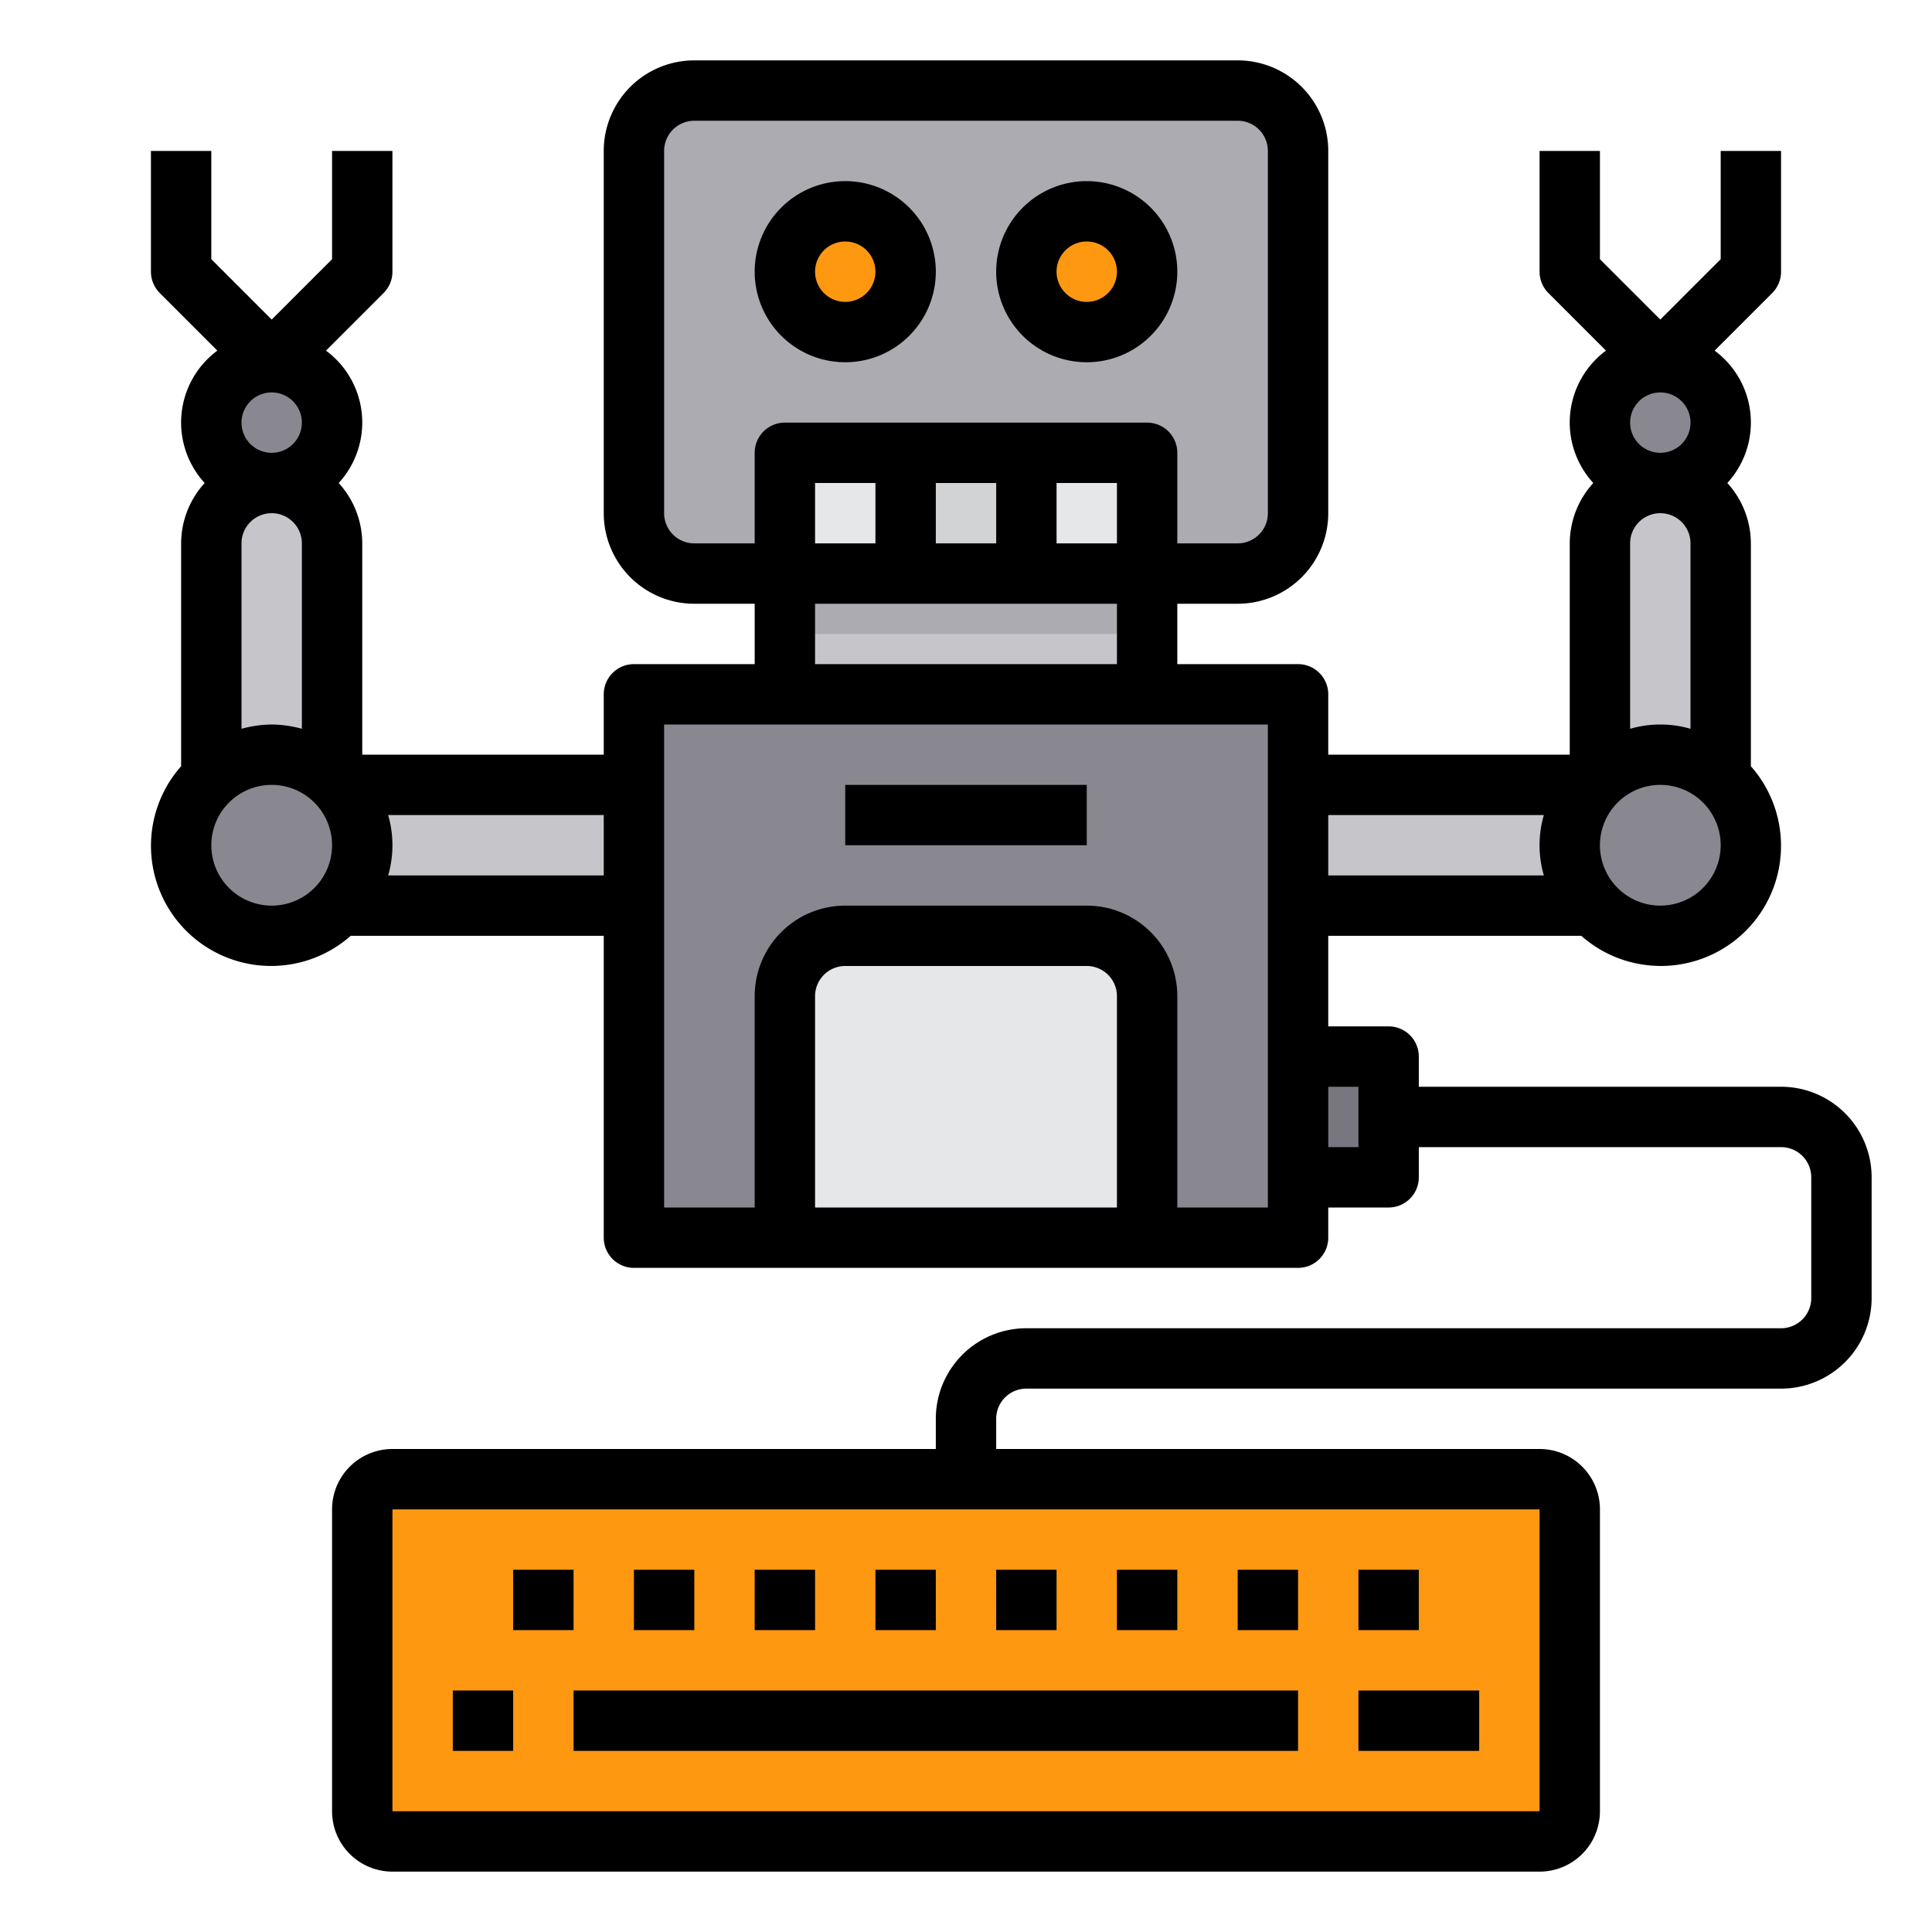<svg height="512" viewBox="0 0 64 64" width="512" xmlns="http://www.w3.org/2000/svg"><g fill="#c6c5ca"><path d="m52.77 26h-.77-9v4h9 .77.23v-4z"/><path d="m55 16a2.006 2.006 0 0 0 -2 2v8h4v-8a2.006 2.006 0 0 0 -2-2z"/><path d="m12 26h-.77-.23v4h.23.77 9v-4z"/><path d="m9 16a2.006 2.006 0 0 0 -2 2v8h4v-8a2.006 2.006 0 0 0 -2-2z"/></g><path d="m38 23h-12-5v3 4 3 8h5 12 5v-2-4-2-3-4-3z" fill="#898890"/><rect fill="#acabb1" height="16" rx="2" width="22" x="21" y="3"/><path d="m51 49h-38a1 1 0 0 0 -1 1v10a1 1 0 0 0 1 1h38a1 1 0 0 0 1-1v-10a1 1 0 0 0 -1-1z" fill="#ff9811"/><path d="m46 37v2h-3v-4h3z" fill="#787680"/><path d="m57 25.77a2.94 2.94 0 0 1 1 2.23 3 3 0 0 1 -3 3 3 3 0 0 1 -2.23-5 2.5 2.5 0 0 1 .23-.23 2.982 2.982 0 0 1 4 0z" fill="#898890"/><circle cx="55" cy="14" fill="#898890" r="2"/><circle cx="9" cy="14" fill="#898890" r="2"/><path d="m11.23 26a3 3 0 0 1 -2.23 5 3 3 0 0 1 -3-3 3 3 0 0 1 5-2.23 2.5 2.5 0 0 1 .23.23z" fill="#898890"/><path d="m38 19v4h-12v-4h4 4z" fill="#c6c5ca"/><path d="m38 33v8h-12v-8a2.006 2.006 0 0 1 2-2h8a2.006 2.006 0 0 1 2 2z" fill="#e6e7e8"/><path d="m26 15h4v4h-4z" fill="#e6e7e8"/><path d="m34 15h4v4h-4z" fill="#e6e7e8"/><path d="m30 15h4v4h-4z" fill="#d1d3d4"/><circle cx="36" cy="9" fill="#ff9811" r="2"/><circle cx="28" cy="9" fill="#ff9811" r="2"/><path d="m26 19h12v2h-12z" fill="#acabb1"/><path d="m19 56h24v2h-24z"/><path d="m45 56h4v2h-4z"/><path d="m15 56h2v2h-2z"/><path d="m17 52h2v2h-2z"/><path d="m21 52h2v2h-2z"/><path d="m25 52h2v2h-2z"/><path d="m29 52h2v2h-2z"/><path d="m33 52h2v2h-2z"/><path d="m37 52h2v2h-2z"/><path d="m41 52h2v2h-2z"/><path d="m45 52h2v2h-2z"/><path d="m59 36h-12v-1a1 1 0 0 0 -1-1h-2v-3h8.382a3.98 3.98 0 0 0 5.618-5.618v-7.382a2.981 2.981 0 0 0 -.78-2 2.962 2.962 0 0 0 -.421-4.385l1.908-1.908a1 1 0 0 0 .293-.707v-4h-2v3.586l-2 2-2-2v-3.586h-2v4a1 1 0 0 0 .293.707l1.907 1.908a2.962 2.962 0 0 0 -.42 4.385 2.981 2.981 0 0 0 -.78 2v7h-8v-2a1 1 0 0 0 -1-1h-4v-2h2a3 3 0 0 0 3-3v-12a3 3 0 0 0 -3-3h-18a3 3 0 0 0 -3 3v12a3 3 0 0 0 3 3h2v2h-4a1 1 0 0 0 -1 1v2h-8v-7a2.981 2.981 0 0 0 -.78-2 2.962 2.962 0 0 0 -.421-4.385l1.908-1.908a1 1 0 0 0 .293-.707v-4h-2v3.586l-2 2-2-2v-3.586h-2v4a1 1 0 0 0 .293.707l1.907 1.908a2.962 2.962 0 0 0 -.42 4.385 2.981 2.981 0 0 0 -.78 2v7.382a3.98 3.98 0 0 0 5.618 5.618h8.382v10a1 1 0 0 0 1 1h22a1 1 0 0 0 1-1v-1h2a1 1 0 0 0 1-1v-1h12a1 1 0 0 1 1 1v4a1 1 0 0 1 -1 1h-25a3 3 0 0 0 -3 3v1h-18a2 2 0 0 0 -2 2v10a2 2 0 0 0 2 2h38a2 2 0 0 0 2-2v-10a2 2 0 0 0 -2-2h-18v-1a1 1 0 0 1 1-1h25a3 3 0 0 0 3-3v-4a3 3 0 0 0 -3-3zm-50-19a1 1 0 0 1 1 1v6.142a3.939 3.939 0 0 0 -1-.142 3.939 3.939 0 0 0 -1 .142v-6.142a1 1 0 0 1 1-1zm-1-3a1 1 0 1 1 1 1 1 1 0 0 1 -1-1zm1 16a2 2 0 1 1 2-2 2 2 0 0 1 -2 2zm3.858-1a3.592 3.592 0 0 0 0-2h7.142v2zm14.142-11v-2h2v2zm4-2h2v2h-2zm4 0h2v2h-2zm-13 1v-12a1 1 0 0 1 1-1h18a1 1 0 0 1 1 1v12a1 1 0 0 1 -1 1h-2v-3a1 1 0 0 0 -1-1h-12a1 1 0 0 0 -1 1v3h-2a1 1 0 0 1 -1-1zm5 3h10v2h-10zm10 20h-10v-7a1 1 0 0 1 1-1h8a1 1 0 0 1 1 1zm5 0h-3v-7a3 3 0 0 0 -3-3h-8a3 3 0 0 0 -3 3v7h-3v-16h20zm13-23a1 1 0 0 1 1 1v6.142a3.592 3.592 0 0 0 -2 0v-6.142a1 1 0 0 1 1-1zm-1-3a1 1 0 1 1 1 1 1 1 0 0 1 -1-1zm1 16a2 2 0 1 1 2-2 2 2 0 0 1 -2 2zm-3.858-3a3.592 3.592 0 0 0 0 2h-7.142v-2zm-6.142 11h-1v-2h1zm6 22h-38v-10h38z"/><path d="m28 12a3 3 0 1 0 -3-3 3 3 0 0 0 3 3zm0-4a1 1 0 1 1 -1 1 1 1 0 0 1 1-1z"/><path d="m36 12a3 3 0 1 0 -3-3 3 3 0 0 0 3 3zm0-4a1 1 0 1 1 -1 1 1 1 0 0 1 1-1z"/><path d="m28 26h8v2h-8z"/></svg>